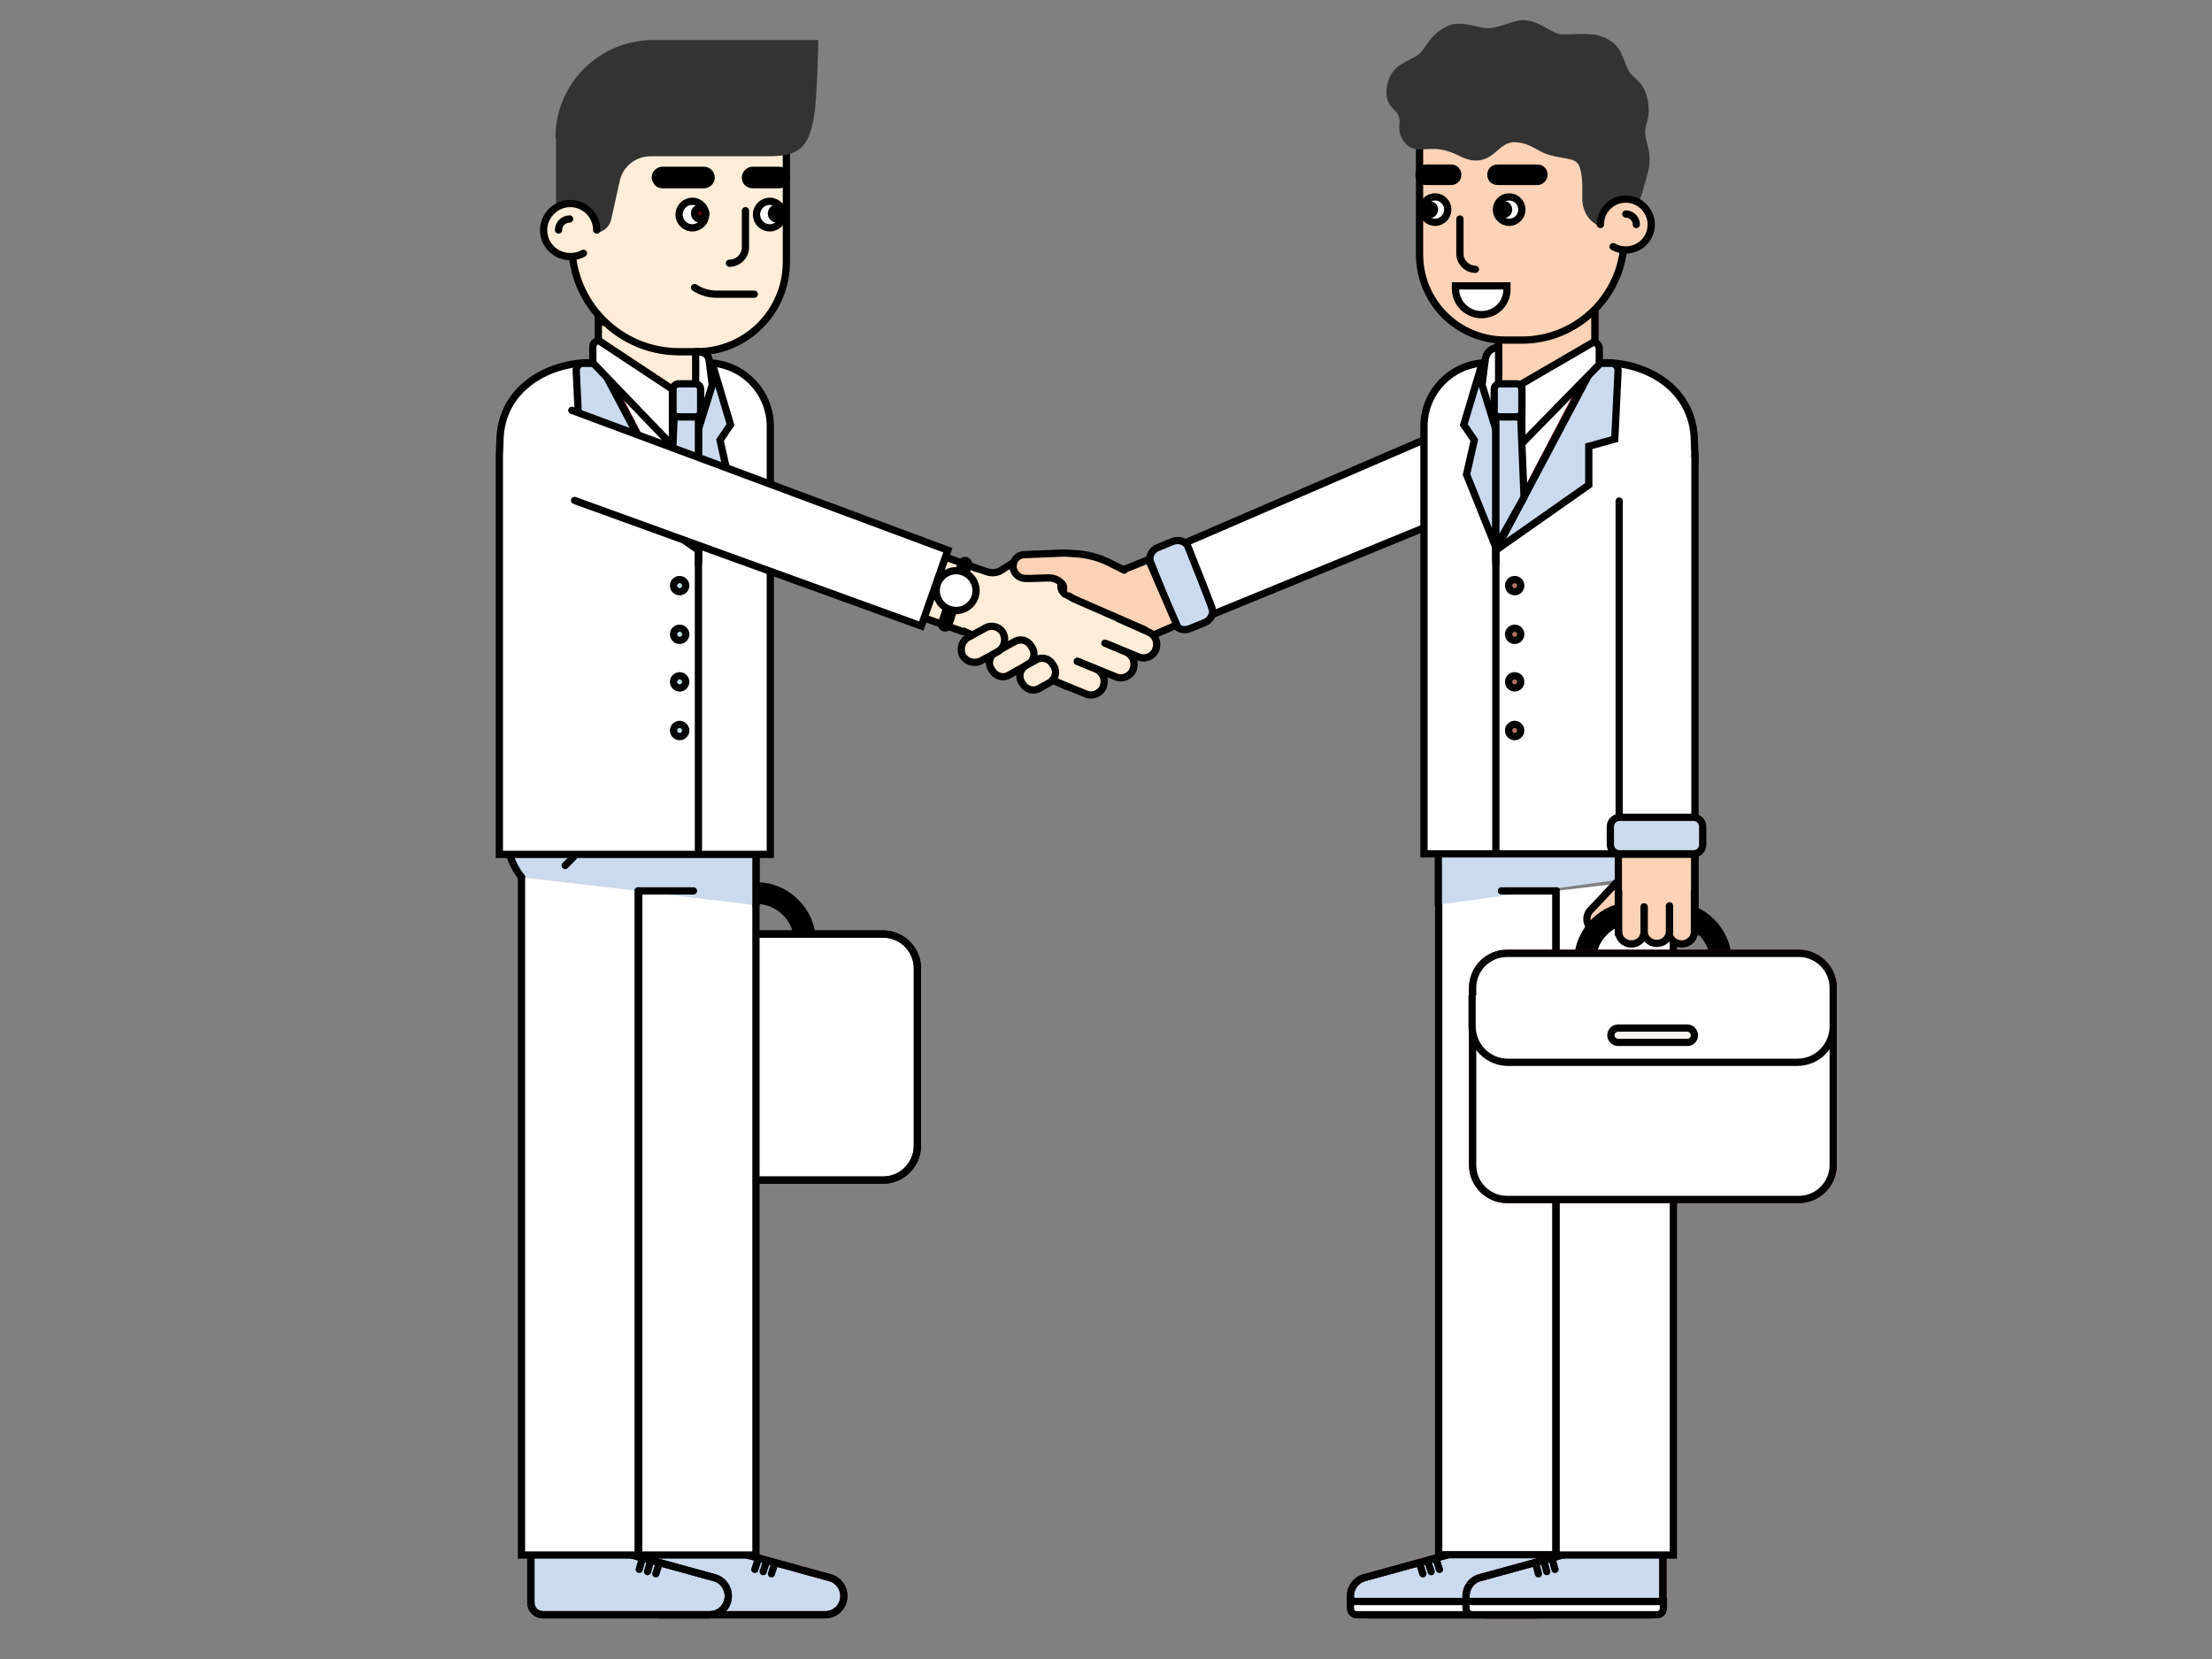<?xml version="1.0" encoding="utf-8"?>
<!-- Generator: Adobe Illustrator 19.2.0, SVG Export Plug-In . SVG Version: 6.00 Build 0)  -->
<svg version="1.1" id="Layer_1" xmlns="http://www.w3.org/2000/svg" xmlns:xlink="http://www.w3.org/1999/xlink" x="0px" y="0px"
	 viewBox="0 0 400 300" style="enable-background:new 0 0 400 300;" xml:space="preserve">
<rect x="0" y="0" width="400" height="300" fill="#808080" stroke="none"/>
<style type="text/css">
	.st0{fill:#FFF3E4;stroke:#640917;stroke-width:1.312;stroke-linecap:round;stroke-miterlimit:10;}
	.st1{fill:#FFEDD9;stroke:#640917;stroke-width:1.312;stroke-linecap:round;stroke-miterlimit:10;}
	.st2{fill:none;stroke:#000000;stroke-width:3.935;stroke-linecap:round;stroke-miterlimit:10;}
	.st3{fill:#E25959;stroke:#000000;stroke-width:1.312;stroke-linecap:round;stroke-miterlimit:10;}
	.st4{fill:#FFFFFF;stroke:#000000;stroke-width:1.312;stroke-linecap:round;stroke-miterlimit:10;}
	.st5{fill:none;stroke:#000000;stroke-width:1.312;stroke-linecap:round;stroke-miterlimit:10;}
	.st6{fill:#CBDBEF;stroke:#640917;stroke-width:1.312;stroke-linecap:round;stroke-miterlimit:10;}
	.st7{fill:#C68671;}
	.st8{fill:#CBDBEF;stroke:#000000;stroke-width:1.312;stroke-linecap:round;stroke-miterlimit:10;}
	.st9{fill:#C68671;stroke:#000000;stroke-width:1.312;stroke-linecap:round;stroke-miterlimit:10;}
	.st10{fill:#FFFFFF;stroke:#640917;stroke-width:1.312;stroke-linecap:round;stroke-miterlimit:10;}
	.st11{fill:#E25959;stroke:#640917;stroke-width:1.312;stroke-linecap:round;stroke-miterlimit:10;}
	.st12{fill:#CDE0DF;stroke:#640917;stroke-width:1.312;stroke-miterlimit:10;}
	.st13{fill:#C0DFE2;stroke:#000000;stroke-width:1.312;stroke-linecap:round;stroke-miterlimit:10;}
	.st14{fill:#B57261;stroke:#000000;stroke-width:1.312;stroke-miterlimit:10;}
	.st15{fill:#FFEDD9;stroke:#000000;stroke-miterlimit:10;}
	.st16{fill:none;stroke:#2E2F73;stroke-width:1.312;stroke-linecap:round;stroke-miterlimit:10;}
	.st17{stroke:#000000;stroke-width:1.312;stroke-linecap:round;stroke-miterlimit:10;}
	.st18{fill:#333333;stroke:#333333;stroke-width:1.312;stroke-linecap:round;stroke-miterlimit:10;}
	.st19{fill:#FFEDD9;stroke:#000000;stroke-width:1.312;stroke-linecap:round;stroke-miterlimit:10;}
	.st20{fill:#FFF3E4;stroke:#000000;stroke-width:1.312;stroke-linecap:round;stroke-miterlimit:10;}
	.st21{fill:#640917;stroke:#000000;stroke-width:1.312;stroke-linecap:round;stroke-miterlimit:10;}
	.st22{fill:#F7F7F7;stroke:#009EE6;stroke-width:1.968;stroke-linecap:round;stroke-miterlimit:10;}
	.st23{fill:#2B2B2B;}
	.st24{fill:#FCD3B6;stroke:#000000;stroke-width:1.312;stroke-linecap:round;stroke-miterlimit:10;}
	.st25{fill:#FFFFFF;stroke:#000000;stroke-width:2.623;stroke-linecap:round;stroke-miterlimit:10;}
	.st26{fill:#C68671;stroke:#640917;stroke-width:1.312;stroke-linecap:round;stroke-miterlimit:10;}
	.st27{fill:#FFFFFF;stroke:#000000;stroke-width:1.312;stroke-miterlimit:10;}
	.st28{fill:#FCD3B6;stroke:#640917;stroke-width:1.312;stroke-linecap:round;stroke-miterlimit:10;}
	.st29{fill:#FCD3B6;}
	.st30{fill:#CBDBEF;stroke:#000000;stroke-width:1.312;stroke-miterlimit:10;}
	.st31{fill:#FFD671;stroke:#000000;stroke-width:1.312;stroke-miterlimit:10;}
	.st32{fill:#FFD671;stroke:#640917;stroke-width:1.312;stroke-miterlimit:10;}
	.st33{fill:#F7F2EC;stroke:#000000;stroke-width:1.312;stroke-miterlimit:10;}
</style>
<g>
	<path id="XMLID_1026_" class="st0" d="M254.9,41.6"/>
	<path id="XMLID_1066_" class="st1" d="M108.2,57.6v7.5c0,0.2,0,0.5,0,0.7c0.3,4.3,3.9,7.7,8.3,7.7h6.1c2.1,0,3.8-1.7,3.8-3.8v-9.3
		L108.2,57.6z"/>
	<g id="XMLID_318_">
		<g id="XMLID_1093_">
			<path id="XMLID_1096_" class="st2" d="M145.6,170.4H121l0,0c0-4.9,4-8.9,8.9-8.9h6.9C141.6,161.5,145.6,165.5,145.6,170.4
				L145.6,170.4z"/>
			<path id="XMLID_1095_" class="st3" d="M111.4,207.6h45.4c4.2,0,7.6-3.4,7.6-7.6v-22.9c0-4.2-3.4-7.6-7.6-7.6h-45.4
				c-4.2,0-7.6,3.4-7.6,7.6V200C103.8,204.2,107.2,207.6,111.4,207.6z"/>
		</g>
		<path id="XMLID_899_" class="st4" d="M159.7,213.4h-52.8c-3.4,0-6.2-2.8-6.2-6.2v-32.1c0-3.4,2.8-6.2,6.2-6.2h52.8
			c3.4,0,6.2,2.8,6.2,6.2v32.1C165.9,210.6,163.1,213.4,159.7,213.4z"/>
		<path id="XMLID_859_" class="st5" d="M159.7,213.4h-52.8c-3.4,0-6.2-2.8-6.2-6.2v-32.1c0-3.4,2.8-6.2,6.2-6.2h52.8
			c3.4,0,6.2,2.8,6.2,6.2v32.1C165.9,210.6,163.1,213.4,159.7,213.4z"/>
	</g>
	<path id="XMLID_206_" class="st6" d="M119.1,292h30.1c1.9,0,3.4-1.5,3.4-3.4l0,0c0-1.5-1-2.9-2.5-3.3l-15.3-4.2h-17.8v8.7
		C116.9,291.1,117.9,292,119.1,292z"/>
	<path id="XMLID_205_" class="st5" d="M119.1,292h30.1c1.9,0,3.4-1.5,3.4-3.4l0,0c0-1.5-1-2.9-2.5-3.3l-15.3-4.2h-17.8v8.7
		C116.9,291.1,117.9,292,119.1,292z"/>
	<line id="XMLID_204_" class="st4" x1="140.1" y1="282.7" x2="139.5" y2="284.6"/>
	<line id="XMLID_203_" class="st4" x1="138.6" y1="282.4" x2="138" y2="284.2"/>
	<line id="XMLID_202_" class="st4" x1="137.1" y1="282" x2="136.5" y2="283.8"/>
	<polygon id="XMLID_201_" class="st7" points="92.5,155.7 96.5,161.7 111.8,167.4 115.8,165.3 115.8,156.7 	"/>
	<rect id="XMLID_200_" x="115.5" y="147.8" class="st4" width="21.2" height="133.4"/>
	<path id="XMLID_199_" class="st8" d="M94.3,158.6c-2-2.5-2.9-5.8-2.9-9.2l2.6-1.5h42.7v15.8"/>
	<line id="XMLID_128_" class="st9" x1="115.4" y1="161.1" x2="125.4" y2="161.1"/>
	<path id="XMLID_123_" class="st9" d="M106.5,147.8L106.5,147.8c0,2.8-1.1,5.4-3,7.4l-1.3,1.3"/>
	<path id="XMLID_122_" class="st8" d="M98.2,292h30.1c1.9,0,3.4-1.5,3.4-3.4l0,0c0-1.5-1-2.9-2.5-3.3l-15.3-4.2H96v8.7
		C96,291.1,97,292,98.2,292z"/>
	<path id="XMLID_83_" class="st5" d="M98.2,292h30.1c1.9,0,3.4-1.5,3.4-3.4l0,0c0-1.5-1-2.9-2.5-3.3l-15.3-4.2H96v8.7
		C96,291.1,97,292,98.2,292z"/>
	<line id="XMLID_120_" class="st4" x1="119.2" y1="282.7" x2="118.6" y2="284.6"/>
	<line id="XMLID_107_" class="st4" x1="117.6" y1="282.4" x2="117.1" y2="284.2"/>
	<line id="XMLID_106_" class="st4" x1="116.1" y1="282" x2="115.6" y2="283.8"/>
	<polyline id="XMLID_105_" class="st4" points="94.3,158.6 94.3,281.2 115.4,281.2 115.4,161.1 	"/>
	<path id="XMLID_81_" class="st10" d="M143.1,69.3"/>
	<path id="XMLID_79_" class="st4" d="M90.4,80l-0.1,2.3v72.2l49,0V77.1c0-6.3-5.1-11.5-11.5-11.5h-20.8C100,65.4,90.4,69.7,90.4,80z
		"/>
	<polygon id="XMLID_78_" class="st10" points="126.3,66.2 126.3,99.5 109.5,67.4 	"/>
	<path id="XMLID_96_" class="st10" d="M145.5,67.4"/>
	<path id="XMLID_95_" class="st11" d="M115.5,77.4"/>
	<path id="XMLID_94_" class="st12" d="M144.6,121.1"/>
	<circle id="XMLID_93_" class="st13" cx="122.9" cy="105.9" r="1.1"/>
	<circle id="XMLID_92_" class="st13" cx="122.9" cy="114.7" r="1.1"/>
	<circle id="XMLID_91_" class="st13" cx="122.9" cy="123.3" r="1.1"/>
	<circle id="XMLID_90_" class="st13" cx="122.9" cy="132.1" r="1.1"/>
	<line id="XMLID_89_" class="st14" x1="126.3" y1="75.4" x2="126.3" y2="154.5"/>
	<path id="XMLID_88_" class="st8" d="M126.3,99.5l-17.9-33.8l-3,0c-0.7,0-1.2,0.6-1.2,1.3l0.6,12.5l4.7,1.3v7L126.3,99.5"/>
	<path id="XMLID_1062_" class="st15" d="M108.2,58.3v6.8c0,0.2,0,0.5,0,0.7c2.7,1.5,5.8,2.3,9.2,2.3l4.1,2.2c2.1,0,2.3,0.6,4.1-0.2
		c0,0,0.8-3.2,0.9-3.2v-5.8l-0.1,0L108.2,58.3z"/>
	<path id="XMLID_1061_" class="st5" d="M108.2,57.6v7.5c0,0.2,0,0.5,0,0.7c3-0.4,6,7.7,10.4,7.7h5.3c1.4,0,2.5-1.1,2.5-2.5V60.3
		L108.2,57.6z"/>
	<polygon id="XMLID_87_" class="st8" points="126.3,64.7 128.9,66.1 132.1,76.8 130.2,79.6 131.6,85.8 126.3,99 	"/>
	<path id="XMLID_1059_" class="st15" d="M103.4,30.8l0,13.5l0,0c0,10.7,8.7,19.4,19.4,19.4h3.2c9,0,16.2-7.3,16.2-16.2V30v-2.4
		c0-5.5-4.4-9.9-9.9-9.9l-18.9,0c-5.5,0-9.9,4.4-9.9,9.9v4.8"/>
	<path id="XMLID_86_" class="st4" d="M107.2,65.6v-2.9c0-0.6,0.5-1.1,1.1-1.1l0,0l13.3,8.8v10.2L107.2,65.6z"/>
	<path id="XMLID_85_" class="st4" d="M126.1,78.3l2.7-8.7l-0.6-4.7c-0.4-1.5-2.4-1.3-2.4-1.3v6.2L126.1,78.3"/>
	<path id="XMLID_84_" class="st8" d="M125.7,75.4h-3c-0.5,0-1-0.4-1-1v-4c0-0.5,0.4-1,1-1h3c0.5,0,1,0.4,1,1v4
		C126.7,75,126.2,75.4,125.7,75.4z"/>
	<polygon id="XMLID_82_" class="st8" points="121.9,75.4 126.3,75.4 126.3,99 121.3,89.9 	"/>
	<path id="XMLID_1036_" class="st5" d="M103.4,30.7l0,13.5l0,0c0,10.7,8.7,19.4,19.4,19.4h3.2c9,0,16.2-7.3,16.2-16.2V29.9v-2.4
		c0-5.5-4.4-9.9-9.9-9.9l-18.9,0c-5.5,0-9.9,4.4-9.9,9.9v4.8"/>
	<path id="XMLID_1034_" class="st16" d="M144.7,32.1"/>
	<path id="XMLID_1031_" class="st5" d="M131.9,47.6c1.6,0,2.9-1.3,2.9-2.9v-6.6"/>
	<path id="XMLID_1020_" class="st17" d="M119.8,33.4h7.5c0.7,0,1.3-0.6,1.3-1.3l0,0c0-0.7-0.6-1.3-1.3-1.3h-7.5
		c-0.7,0-1.3,0.6-1.3,1.3l0,0C118.6,32.9,119.1,33.4,119.8,33.4z"/>
	<g id="XMLID_1017_">
		<path id="XMLID_1019_" class="st18" d="M101.1,24.9c0-9.4,7.6-17,17-17h0.1h29.1c0,0-0.2,9.7-0.7,12.8c-1,5.7-2.4,6.9-7.8,6.9
			h-21.1c-3.1,0-5.7,2.1-6.3,5.1l-1.5,6.8c-0.5,2.3-3.6,2.7-4.6,0.6l-4.1-3.4V24.9C101.1,25,101.1,24.9,101.1,24.9z"/>
	</g>
	<path id="XMLID_991_" class="st17" d="M136.1,33.4h4.8c0.7,0,1.3-0.6,1.3-1.3l0,0c0-0.7-0.6-1.3-1.3-1.3h-4.8
		c-0.7,0-1.3,0.6-1.3,1.3l0,0C134.8,32.9,135.4,33.4,136.1,33.4z"/>
	<path id="XMLID_990_" class="st19" d="M107.9,41.6c0-2.7-2.2-4.8-4.8-4.8s-4.8,2.2-4.8,4.8c0,2.7,2.2,4.8,4.8,4.8
		c0.9,0,1.7-0.2,2.4-0.6"/>
	<path id="XMLID_940_" class="st20" d="M103,39.6c-1.1,0-2,0.9-2,2"/>
	<path id="XMLID_939_" class="st5" d="M125.6,52L125.6,52c1.2,0.8,2.6,1.2,4,1.2h6.8"/>
	<path id="XMLID_642_" class="st10" d="M144.3,69.3"/>
	<path id="XMLID_641_" class="st10" d="M142,63.1"/>
	<g id="XMLID_62_">
		<path id="XMLID_63_" class="st1" d="M207,102l48.5-20.3c3.4-1.4,10.3-3,11.7,0.4c1.4,3.4,9.1,4.5,5.6,5.9l-62.9,25.2"/>
	</g>
	<polyline id="XMLID_254_" class="st4" points="279.1,86.6 218.8,111.3 214,98.3 278.9,70.3 	"/>
	<circle id="XMLID_576_" class="st4" cx="125.2" cy="38.8" r="2.4"/>
	<circle id="XMLID_575_" class="st4" cx="139.2" cy="38.8" r="2.4"/>
	<circle id="XMLID_562_" class="st21" cx="126.6" cy="38.6" r="1"/>
	<circle id="XMLID_528_" class="st17" cx="140.5" cy="38.6" r="1"/>
	<path id="XMLID_1973_" class="st22" d="M186.2,122.5"/>
	<path id="XMLID_1972_" class="st22" d="M191.1,115.5"/>
	<path id="XMLID_1971_" class="st22" d="M202.8,122.2"/>
	<path id="XMLID_1969_" class="st22" d="M189.3,118.7"/>
	<path id="XMLID_1968_" class="st22" d="M197,123.1"/>
	
		<ellipse id="XMLID_1967_" transform="matrix(5.354762e-02 -0.999 0.999 5.354762e-02 51.615 271.57)" class="st23" cx="169.1" cy="108.6" rx="0.7" ry="0.7"/>
	<path id="XMLID_1965_" class="st22" d="M194.3,118.9"/>
	<path id="XMLID_1964_" class="st8" d="M217.3,105.1c-1.2-3-2.5-6.3-2.5-6.3c-0.4-0.9-1.6-1.3-2.7-0.9l-2.7,1.1
		c-1.1,0.4-1.7,1.6-1.4,2.5l2,5l2.4,6.3c0.4,0.9,1.6,1.3,2.7,0.9l2.7-1.1c1.1-0.4,1.7-1.6,1.4-2.5
		C219.3,110.2,218.3,107.7,217.3,105.1z"/>
	<path id="XMLID_1771_" class="st24" d="M203.2,103l4.5-1.8l5.1,11.8l-4.6,2c-0.3,0.4-0.7,0.9-1.1,1.3l-14.5,7.7l-16-8.7l15.8-8"/>
	<path id="XMLID_1770_" class="st19" d="M194.7,120.6l1,0.4c1,0.4,1.3,1.6,0.9,2.6c-0.4,0.9-1.6,1.3-2.5,0.9l-1.7-0.7l-4-1.7
		l-5.6-2.4l-1.6-0.7c-2.1-0.9-3.9-2.3-5.2-4.1c0,0-4.3-1.9-4.6-2c0-0.1,0.1-0.1,0.1-0.1l3.5-10.6l3.5,1.2c0.9,0.3,1.8,0.2,2.6-0.3
		l2.2-1.4l0,0c0,0,3.9,0.7,3.9,0.7c0.1,0.1,4.8,0.9,4.8,0.9l-0.1,2.3c-0.2,0.7,0.1,1.4,0.7,1.8l1.6,0.9l12.6,5.5
		c1,0.4,1.4,1.7,0.8,2.7c-0.5,0.8-1.8,1-2.7,0.6l-3.1-1.3"/>
	<path id="XMLID_1769_" class="st24" d="M203.3,103.1l-2.4-1.2c-2.1-1.1-4.4-1.7-6.8-1.8l-1.7-0.1l-7.2,0.3c-1.2,0-2.1,1.1-2,2.3
		c0.1,1.1,1.1,2,2.2,2l1.2,0l3-0.1c0.9,0,1.7,0.3,2.3,0.9c0.4,0.3,0.5,0.8,0.4,1.3c0,0,0,0.5,0.2,0.7"/>
	<path id="XMLID_1768_" class="st19" d="M179.4,121.2l-0.2-0.3c-0.6-1.1-0.2-2.4,0.9-3l3.4-1.9c1.1-0.6,2.4-0.2,3,0.9l0.2,0.3
		c0.6,1.1,0.2,2.4-0.9,3l-3.4,1.9C181.4,122.7,180,122.3,179.4,121.2z"/>
	<path id="XMLID_1745_" class="st19" d="M202.3,111.9l5.4,2.4c1.2,0.5,1.8,1.9,1.3,3.1l0,0.1c-0.5,1.2-1.9,1.8-3.1,1.3l-5.6-2.3"/>
	<path id="XMLID_1744_" class="st19" d="M199.8,116.3l3.8,1.6c1.2,0.5,1.8,1.9,1.3,3.1l0,0.1c-0.5,1.2-1.9,1.8-3.1,1.3l-6.9-2.8"/>
	<path id="XMLID_1717_" class="st19" d="M194.8,119.6l3.4,1.4c1.2,0.5,1.8,1.9,1.3,3.1l0,0.1c-0.5,1.2-1.9,1.8-3.1,1.3l-5.6-2.3"/>
	<path id="XMLID_1716_" class="st19" d="M181.4,114.5L181.4,114.5c0.6,1.2,0.2,2.6-0.9,3.3l-3.1,1.7c-1.2,0.6-2.6,0.2-3.3-0.9l0,0
		c-0.6-1.2-0.2-2.6,0.9-3.3l3.1-1.7C179.3,112.9,180.8,113.3,181.4,114.5"/>
	<path id="XMLID_1665_" class="st19" d="M184.9,123.6l-0.2-0.3c-0.6-1.1-0.2-2.4,0.9-3l1.8-1c1.1-0.6,2.4-0.2,3,0.9l0.2,0.3
		c0.6,1.1,0.2,2.4-0.9,3l-1.8,1C186.9,125.1,185.5,124.7,184.9,123.6z"/>
	<g id="XMLID_1656_">
		<path id="XMLID_1657_" class="st19" d="M176.6,102.8l-49.3-18.2c-3.5-1.2-10.5-2.6-11.7,0.9c-1.2,3.5-8.9,4.9-5.4,6.2l63.9,22.5"
			/>
	</g>
	<line id="XMLID_61_" class="st25" x1="170.9" y1="112.9" x2="174.5" y2="102"/>
	<circle id="XMLID_59_" class="st4" cx="172.9" cy="106.8" r="3.6"/>
	<polyline id="XMLID_228_" class="st4" points="103.9,90.5 166.6,113.2 171.4,99.5 103.4,74.2 	"/>
	<path id="XMLID_402_" class="st6" d="M277.7,292h-30.1c-1.9,0-3.4-1.5-3.4-3.4l0,0c0-1.5,1-2.9,2.5-3.3l15.3-4.2h17.8v8.7
		C279.9,291.1,278.9,292,277.7,292z"/>
	<path id="XMLID_398_" class="st5" d="M277.7,292h-30.1c-1.9,0-3.4-1.5-3.4-3.4l0,0c0-1.5,1-2.9,2.5-3.3l15.3-4.2h17.8v8.7
		C279.9,291.1,278.9,292,277.7,292z"/>
	<path id="XMLID_397_" class="st4" d="M278.7,292h-33.3c-0.7,0-1.2-0.5-1.2-1.2v-1.2h35.7v1.2C279.9,291.5,279.3,292,278.7,292z"/>
	<line id="XMLID_395_" class="st4" x1="256.7" y1="282.7" x2="257.3" y2="284.6"/>
	<line id="XMLID_394_" class="st4" x1="258.2" y1="282.4" x2="258.8" y2="284.2"/>
	<line id="XMLID_393_" class="st4" x1="259.7" y1="282" x2="260.3" y2="283.8"/>
	
		<rect id="XMLID_58_" x="260.1" y="147.8" transform="matrix(-1 -1.224647e-16 1.224647e-16 -1 541.458 428.95)" class="st4" width="21.2" height="133.4"/>
	<path id="XMLID_66_" class="st8" d="M299.8,158.1c2-2.5,2.9-5.8,2.9-9.2l0.1-1.1h-42.7v15.8"/>
	<line id="XMLID_65_" class="st9" x1="281.4" y1="161.1" x2="271.5" y2="161.1"/>
	<path id="XMLID_64_" class="st26" d="M290.3,147.8L290.3,147.8c0,2.8,1.1,5.4,3,7.4l1.3,1.3"/>
	<path id="XMLID_60_" class="st6" d="M298.6,292h-30.1c-1.9,0-3.4-1.5-3.4-3.4l0,0c0-1.5,1-2.9,2.5-3.3l15.3-4.2h17.8v8.7
		C300.8,291.1,299.8,292,298.6,292z"/>
	<path id="XMLID_57_" class="st5" d="M298.6,292h-30.1c-1.9,0-3.4-1.5-3.4-3.4l0,0c0-1.5,1-2.9,2.5-3.3l15.3-4.2h17.8v8.7
		C300.8,291.1,299.8,292,298.6,292z"/>
	<path id="XMLID_56_" class="st4" d="M299.6,292h-33.3c-0.7,0-1.2-0.5-1.2-1.2v-1.2h35.7v1.2C300.8,291.5,300.3,292,299.6,292z"/>
	<line id="XMLID_55_" class="st4" x1="277.7" y1="282.7" x2="278.2" y2="284.6"/>
	<line id="XMLID_54_" class="st4" x1="279.2" y1="282.4" x2="279.7" y2="284.2"/>
	<line id="XMLID_53_" class="st4" x1="280.7" y1="282" x2="281.2" y2="283.8"/>
	<polyline id="XMLID_47_" class="st4" points="302.6,158.6 302.6,281.2 281.4,281.2 281.4,161.1 	"/>
	<path id="XMLID_34_" class="st10" d="M253.7,69.3"/>
	<path id="XMLID_3581_" class="st27" d="M306.4,80l0.1,2.3l-2.8,72.1h-46.2V77.1c0-6.3,5.1-11.5,11.5-11.5h20.8
		C296.9,65.4,306.4,69.7,306.4,80z"/>
	<polygon id="XMLID_3579_" class="st10" points="270.5,66.2 270.5,99.5 287.3,67.4 	"/>
	<path id="XMLID_3578_" class="st28" d="M288.4,56.2v7.2c0,0.2,0,0.4,0,0.6c-0.3,4.1-3.8,7.3-8,7.3H272c-0.6,0-1-0.5-1-1V58.8
		L288.4,56.2z"/>
	<path id="XMLID_3575_" class="st29" d="M288.4,56.9v6.5c0,0.2,0,0.4,0,0.6c-2.6,1.4-5.6,2.2-8.8,2.2h-3c-2,0-3.9-0.4-5.6-1.1
		c0,0,0,0-0.1,0v-5.6l0.1,0L288.4,56.9z"/>
	<path id="XMLID_3574_" class="st5" d="M288.4,56.2v7.2c0,0.2,0,0.4,0,0.6c-0.3,4.1-3.8,7.3-8,7.3h-8c-0.8,0-1.4-0.6-1.4-1.4V58.8
		L288.4,56.2z"/>
	<path id="XMLID_3573_" class="st29" d="M293.7,30.3l0,12.9l0,0c0,10.2-8.3,18.5-18.5,18.5h-3c-8.6,0-15.5-6.9-15.5-15.5V29.5v-2.3
		c0-5.2,4.3-9.5,9.5-9.5l18,0c5.3,0,9.5,4.3,9.5,9.5v4.6"/>
	<rect id="XMLID_3572_" x="256.6" y="32.4" class="st29" width="7" height="5.5"/>
	<path id="XMLID_3571_" class="st29" d="M277.6,37.9h-6.4c-0.9,0-1.7-0.8-1.7-1.7v-3.8h9.7v3.9C279.2,37.2,278.4,37.9,277.6,37.9z"
		/>
	<path id="XMLID_3568_" class="st29" d="M293.7,30.3l0,12.9c0,0,0,0,0,0c0,10.2-8.3,18.5-18.5,18.5h-3c-0.2,0-0.4,0-0.6,0
		c9.9-0.3,17.9-8.5,17.9-18.5c0,0,0,0,0,0l0-12.9l0,1.6v-4.6c0-5.2-4.2-9.5-9.5-9.5h4.2c5.2,0,9.5,4.3,9.5,9.5v4.6L293.7,30.3z"/>
	<path id="XMLID_3567_" class="st5" d="M293.7,30.1l0,12.9l0,0c0,10.2-8.3,18.5-18.5,18.5h-3c-8.6,0-15.5-6.9-15.5-15.5V29.4v-2.3
		c0-5.2,4.3-9.5,9.5-9.5l18,0c5.3,0,9.5,4.3,9.5,9.5v4.6"/>
	<path id="XMLID_3566_" class="st16" d="M252.9,31.8"/>
	<path id="XMLID_3565_" class="st5" d="M266.8,48.7c-1.5,0-2.8-1.3-2.8-2.8v-6.3"/>
	<path id="XMLID_3564_" class="st0" d="M295.9,40.6"/>
	<path id="XMLID_3563_" class="st17" d="M278,32.8h-7.2c-0.7,0-1.2-0.5-1.2-1.2l0,0c0-0.7,0.5-1.2,1.2-1.2h7.2
		c0.7,0,1.2,0.5,1.2,1.2l0,0C279.2,32.3,278.6,32.8,278,32.8z"/>
	<g id="XMLID_3561_">
		<path id="XMLID_3562_" class="st18" d="M296.9,24.6c-0.3-2.5,0.9-2.6,0.5-5.8c-0.5-3.8-2.5-4-3.4-5.6c-1.4-2.5-1.1-4.7-4.6-6
			c-2.1-0.8-6.1-0.1-7.5-0.4c-2.2-0.5-3.9-2.5-6.5-2.5c-1.7,0-4.9,1.8-7.1,1.4c-1.4-0.2-4.3-1.2-6-0.5c-3.6,1.5-3.9,4.3-5.7,5.4
			c-2.1,1.3-4.3,1.7-5,4.5c-0.9,3.6,1.1,4,1.7,5.2c1.1,1.9-0.4,2.8,1.1,4.9c1.4,2,3.4,0.7,6.3,1.2c2.8,0.5,3.7,1.6,5.4,1.9
			c4,0.7,4.4-3.7,8.4-3.2c2.8,0.3,3.9,1.8,5.9,2.3c3.1,0.9,5.3,0.3,6,3c0.6,2.4,0.3,4.7,0.4,6c0.4,3.7,3.5,4.1,3.5,4.1
			c0.5,2.2,3.7,1.1,4.7-0.9l0.9-3.7c0,0,0.2-0.2,1.3-4.3C298.2,28.2,297.3,27.1,296.9,24.6z"/>
	</g>
	<path id="XMLID_3560_" class="st17" d="M262.4,32.8h-4.6c-0.7,0-1.2-0.5-1.2-1.2l0,0c0-0.7,0.5-1.2,1.2-1.2h4.6
		c0.7,0,1.2,0.5,1.2,1.2l0,0C263.6,32.3,263.1,32.8,262.4,32.8z"/>
	<path id="XMLID_3559_" class="st10" d="M251.3,67.4"/>
	<path id="XMLID_3558_" class="st10" d="M256,61.5"/>
	<circle id="XMLID_3557_" class="st4" cx="272.9" cy="37.9" r="2.3"/>
	<circle id="XMLID_3556_" class="st4" cx="259.5" cy="37.9" r="2.3"/>
	<circle id="XMLID_3555_" class="st17" cx="271.9" cy="37.9" r="0.9"/>
	<circle id="XMLID_3554_" class="st17" cx="258.5" cy="37.9" r="0.9"/>
	<path id="XMLID_3552_" class="st11" d="M281.4,77.4"/>
	<path id="XMLID_3551_" class="st12" d="M252.2,121.1"/>
	<circle id="XMLID_3538_" class="st14" cx="273.9" cy="105.9" r="1.1"/>
	<circle id="XMLID_3537_" class="st14" cx="273.9" cy="114.7" r="1.1"/>
	<circle id="XMLID_3536_" class="st14" cx="273.9" cy="123.3" r="1.1"/>
	<circle id="XMLID_3535_" class="st14" cx="273.9" cy="132.1" r="1.1"/>
	<line id="XMLID_3534_" class="st14" x1="270.5" y1="75.4" x2="270.5" y2="154.5"/>
	<path id="XMLID_3533_" class="st30" d="M270.5,99.5l17.9-33.8l3,0c0.7,0,1.2,0.6,1.2,1.3L292,79.4l-4.7,1.3v7L270.5,99.5"/>
	<polygon id="XMLID_3532_" class="st30" points="270.5,64.7 267.9,66.1 264.7,76.8 266.6,79.6 265.2,85.8 270.5,99 	"/>
	<path id="XMLID_3527_" class="st24" d="M289.4,40.6c0-2.6,2.1-4.6,4.6-4.6s4.6,2.1,4.6,4.6c0,2.6-2.1,4.6-4.6,4.6
		c-0.8,0-1.6-0.2-2.3-0.6"/>
	<path id="XMLID_3526_" class="st20" d="M294,38.7c1,0,1.9,0.8,1.9,1.9"/>
	<path id="XMLID_3524_" class="st4" d="M289.2,65.9v-2.9c0-0.6-0.5-1.1-1.1-1.1l0,0l-12.9,7.5l0,10.8L289.2,65.9z"/>
	<path id="XMLID_3522_" class="st4" d="M270.7,78.3l-2.7-8.7l0.6-4.7c0.2-1.2,1.2-2.1,2.4-2.1l0,0v7L270.7,78.3"/>
	<path id="XMLID_409_" class="st24" d="M287.7,167.9L287.7,167.9c0.9,0.9,2.4,0.8,3.2-0.1l6.3-6.7c0.5-0.5,0.4-1.2-0.1-1.7l-1.6-1.5
		c-0.5-0.5-1.2-0.4-1.7,0.1l-6.3,6.7C286.7,165.6,286.8,167.1,287.7,167.9z"/>
	<path id="XMLID_3523_" class="st8" d="M271.2,75.4h3c0.5,0,1-0.4,1-1v-4c0-0.5-0.4-1-1-1h-3c-0.5,0-1,0.4-1,1v4
		C270.2,75,270.6,75.4,271.2,75.4z"/>
	<polygon id="XMLID_3525_" class="st8" points="275,75.4 270.5,75.4 270.5,99 275.6,89.9 	"/>
	<g id="XMLID_28_">
		<path id="XMLID_30_" class="st2" d="M311.2,173.9h-24.6l0,0c0-4.9,4-8.9,8.9-8.9h6.9C307.2,165.1,311.2,169,311.2,173.9
			L311.2,173.9z"/>
		<path id="XMLID_29_" class="st31" d="M277,211.1h45.4c4.2,0,7.6-3.4,7.6-7.6v-22.9c0-4.2-3.4-7.6-7.6-7.6H277
			c-4.2,0-7.6,3.4-7.6,7.6v22.9C269.4,207.7,272.8,211.1,277,211.1z"/>
	</g>
	<path id="XMLID_26_" class="st32" d="M325.3,216.9h-52.8c-3.4,0-6.2-2.8-6.2-6.2v-32.1c0-3.4,2.8-6.2,6.2-6.2h52.8
		c3.4,0,6.2,2.8,6.2,6.2v32.1C331.5,214.1,328.7,216.9,325.3,216.9z"/>
	<path id="XMLID_11_" class="st27" d="M325.3,216.9h-52.8c-3.4,0-6.2-2.8-6.2-6.2v-32.1c0-3.4,2.8-6.2,6.2-6.2h52.8
		c3.4,0,6.2,2.8,6.2,6.2v32.1C331.5,214.1,328.7,216.9,325.3,216.9z"/>
	<polyline id="XMLID_408_" class="st4" points="292.8,90.6 292.8,164.9 306.5,164.9 306.5,82.3 	"/>
	
		<rect id="XMLID_407_" x="292.7" y="154.4" transform="matrix(-1 -1.224647e-16 1.224647e-16 -1 599.148 322.969)" class="st24" width="13.8" height="14.1"/>
	<path id="XMLID_406_" class="st24" d="M301.8,164.1v4.4c0,1.2,1,2.2,2.3,2.2l0,0c1.3,0,2.3-1,2.3-2.2v-7.2"/>
	<path id="XMLID_405_" class="st24" d="M297.3,164v4.4c0,1.2,1,2.2,2.3,2.2h0c1.3,0,2.3-1,2.3-2.2v-4.6"/>
	<path id="XMLID_383_" class="st24" d="M292.7,161.3v7.2c0,1.2,1,2.2,2.3,2.2l0,0c1.3,0,2.3-1,2.3-2.2V164"/>
	<path id="XMLID_119_" class="st8" d="M306.2,154.4h-13.3c-1,0-1.7-0.8-1.7-1.7v-3.2c0-1,0.8-1.7,1.7-1.7h13.3c1,0,1.7,0.8,1.7,1.7
		v3.2C307.9,153.7,307.2,154.4,306.2,154.4z"/>
	<path id="XMLID_118_" class="st27" d="M331.5,180v5.6c0,3.6-2.9,6.5-6.5,6.5h-52.3c-3.6,0-6.5-2.9-6.5-6.5V180"/>
	<path id="XMLID_117_" class="st33" d="M305.1,188.5h-12.5c-0.7,0-1.3-0.6-1.3-1.3l0,0c0-0.7,0.6-1.3,1.3-1.3h12.5
		c0.7,0,1.3,0.6,1.3,1.3l0,0C306.4,188,305.8,188.5,305.1,188.5z"/>
	<path id="XMLID_115_" class="st4" d="M267.9,56.9L267.9,56.9c-2.6,0-4.7-2.1-4.7-4.7v-0.5h9.3v0.5
		C272.6,54.8,270.5,56.9,267.9,56.9z"/>
</g>
</svg>
